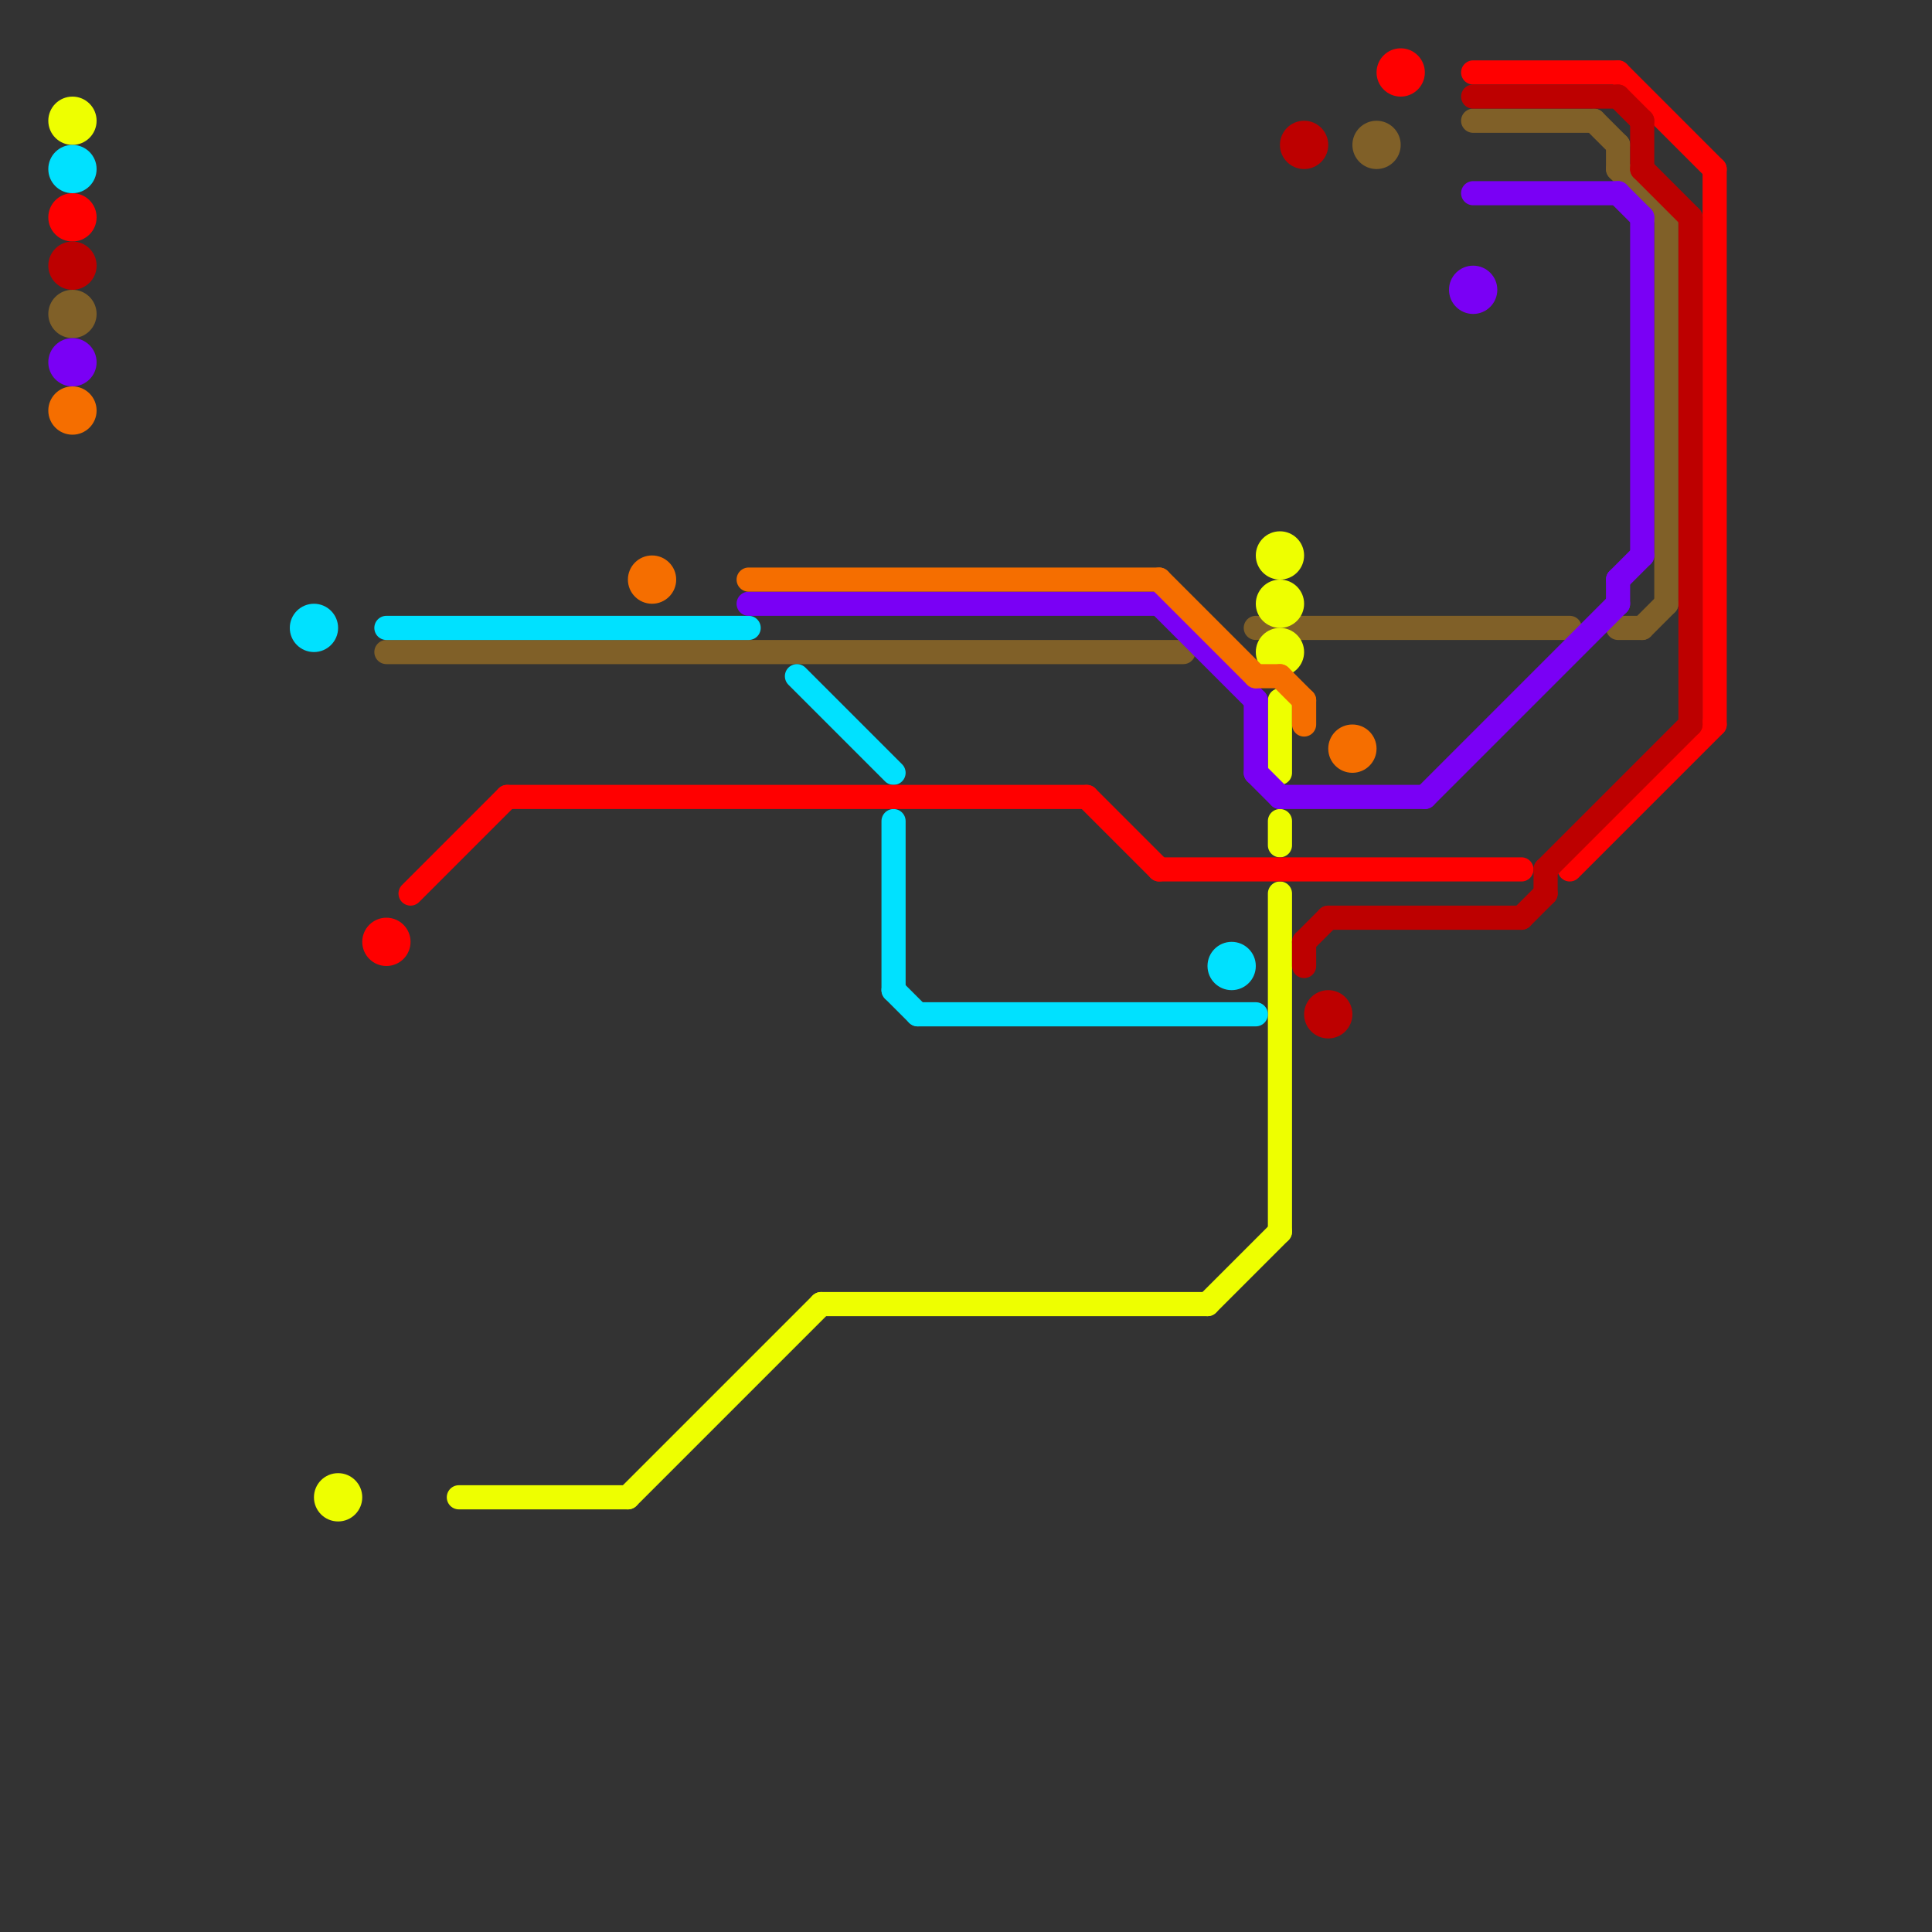 
<svg version="1.1" xmlns="http://www.w3.org/2000/svg" viewBox="0 0 80 80">
<rect x="0" y="0" width="80" height="80" fill="#333333" stroke="none"/>
<style>text { font: 1px Helvetica; font-weight: 600; white-space: pre; dominant-baseline: central; } line { stroke-width: 0.5; fill: none; stroke-linecap: round; stroke-linejoin: round; } .c0 { stroke: #806028 } .c1 { stroke: #eeff00 } .c2 { stroke: #00e1ff } .c3 { stroke: #ff0000 } .c4 { stroke: #bd0000 } .c5 { stroke: #7a00f5 } .c6 { stroke: #f56e00 } .w1 { stroke-width: 1; }</style><defs></defs><line class="c0 w1" x1="61" y1="5" x2="66" y2="5"/><line class="c0 w1" x1="69" y1="9" x2="69" y2="25"/><line class="c0 w1" x1="68" y1="26" x2="69" y2="25"/><line class="c0 w1" x1="67" y1="7" x2="69" y2="9"/><line class="c0 w1" x1="52" y1="26" x2="65" y2="26"/><line class="c0 w1" x1="16" y1="27" x2="49" y2="27"/><line class="c0 w1" x1="66" y1="5" x2="67" y2="6"/><line class="c0 w1" x1="67" y1="26" x2="68" y2="26"/><line class="c0 w1" x1="67" y1="6" x2="67" y2="7"/><circle cx="3" cy="13" r="1" fill="#806028" /><circle cx="57" cy="6" r="1" fill="#806028" /><line class="c1 w1" x1="19" y1="62" x2="26" y2="62"/><line class="c1 w1" x1="53" y1="37" x2="53" y2="51"/><line class="c1 w1" x1="50" y1="54" x2="53" y2="51"/><line class="c1 w1" x1="53" y1="34" x2="53" y2="35"/><line class="c1 w1" x1="34" y1="54" x2="50" y2="54"/><line class="c1 w1" x1="26" y1="62" x2="34" y2="54"/><line class="c1 w1" x1="53" y1="29" x2="53" y2="32"/><circle cx="53" cy="27" r="1" fill="#eeff00" /><circle cx="14" cy="62" r="1" fill="#eeff00" /><circle cx="53" cy="23" r="1" fill="#eeff00" /><circle cx="53" cy="25" r="1" fill="#eeff00" /><circle cx="3" cy="5" r="1" fill="#eeff00" /><line class="c2 w1" x1="38" y1="42" x2="52" y2="42"/><line class="c2 w1" x1="33" y1="28" x2="37" y2="32"/><line class="c2 w1" x1="37" y1="41" x2="38" y2="42"/><line class="c2 w1" x1="16" y1="26" x2="31" y2="26"/><line class="c2 w1" x1="37" y1="34" x2="37" y2="41"/><circle cx="3" cy="7" r="1" fill="#00e1ff" /><circle cx="13" cy="26" r="1" fill="#00e1ff" /><circle cx="51" cy="40" r="1" fill="#00e1ff" /><line class="c3 w1" x1="48" y1="36" x2="63" y2="36"/><line class="c3 w1" x1="65" y1="36" x2="71" y2="30"/><line class="c3 w1" x1="61" y1="3" x2="67" y2="3"/><line class="c3 w1" x1="67" y1="3" x2="71" y2="7"/><line class="c3 w1" x1="21" y1="33" x2="45" y2="33"/><line class="c3 w1" x1="71" y1="7" x2="71" y2="30"/><line class="c3 w1" x1="17" y1="37" x2="21" y2="33"/><line class="c3 w1" x1="45" y1="33" x2="48" y2="36"/><circle cx="16" cy="39" r="1" fill="#ff0000" /><circle cx="3" cy="9" r="1" fill="#ff0000" /><circle cx="58" cy="3" r="1" fill="#ff0000" /><line class="c4 w1" x1="64" y1="36" x2="64" y2="37"/><line class="c4 w1" x1="54" y1="39" x2="55" y2="38"/><line class="c4 w1" x1="63" y1="38" x2="64" y2="37"/><line class="c4 w1" x1="64" y1="36" x2="70" y2="30"/><line class="c4 w1" x1="67" y1="4" x2="68" y2="5"/><line class="c4 w1" x1="61" y1="4" x2="67" y2="4"/><line class="c4 w1" x1="55" y1="38" x2="63" y2="38"/><line class="c4 w1" x1="70" y1="9" x2="70" y2="30"/><line class="c4 w1" x1="54" y1="39" x2="54" y2="40"/><line class="c4 w1" x1="68" y1="5" x2="68" y2="7"/><line class="c4 w1" x1="68" y1="7" x2="70" y2="9"/><circle cx="55" cy="42" r="1" fill="#bd0000" /><circle cx="54" cy="6" r="1" fill="#bd0000" /><circle cx="3" cy="11" r="1" fill="#bd0000" /><line class="c5 w1" x1="53" y1="33" x2="59" y2="33"/><line class="c5 w1" x1="48" y1="25" x2="52" y2="29"/><line class="c5 w1" x1="68" y1="9" x2="68" y2="23"/><line class="c5 w1" x1="52" y1="32" x2="53" y2="33"/><line class="c5 w1" x1="61" y1="8" x2="67" y2="8"/><line class="c5 w1" x1="52" y1="29" x2="52" y2="32"/><line class="c5 w1" x1="59" y1="33" x2="67" y2="25"/><line class="c5 w1" x1="31" y1="25" x2="48" y2="25"/><line class="c5 w1" x1="67" y1="24" x2="68" y2="23"/><line class="c5 w1" x1="67" y1="24" x2="67" y2="25"/><line class="c5 w1" x1="67" y1="8" x2="68" y2="9"/><circle cx="61" cy="12" r="1" fill="#7a00f5" /><circle cx="3" cy="15" r="1" fill="#7a00f5" /><line class="c6 w1" x1="31" y1="24" x2="48" y2="24"/><line class="c6 w1" x1="48" y1="24" x2="52" y2="28"/><line class="c6 w1" x1="54" y1="29" x2="54" y2="30"/><line class="c6 w1" x1="52" y1="28" x2="53" y2="28"/><line class="c6 w1" x1="53" y1="28" x2="54" y2="29"/><circle cx="56" cy="31" r="1" fill="#f56e00" /><circle cx="3" cy="17" r="1" fill="#f56e00" /><circle cx="27" cy="24" r="1" fill="#f56e00" />
</svg>
